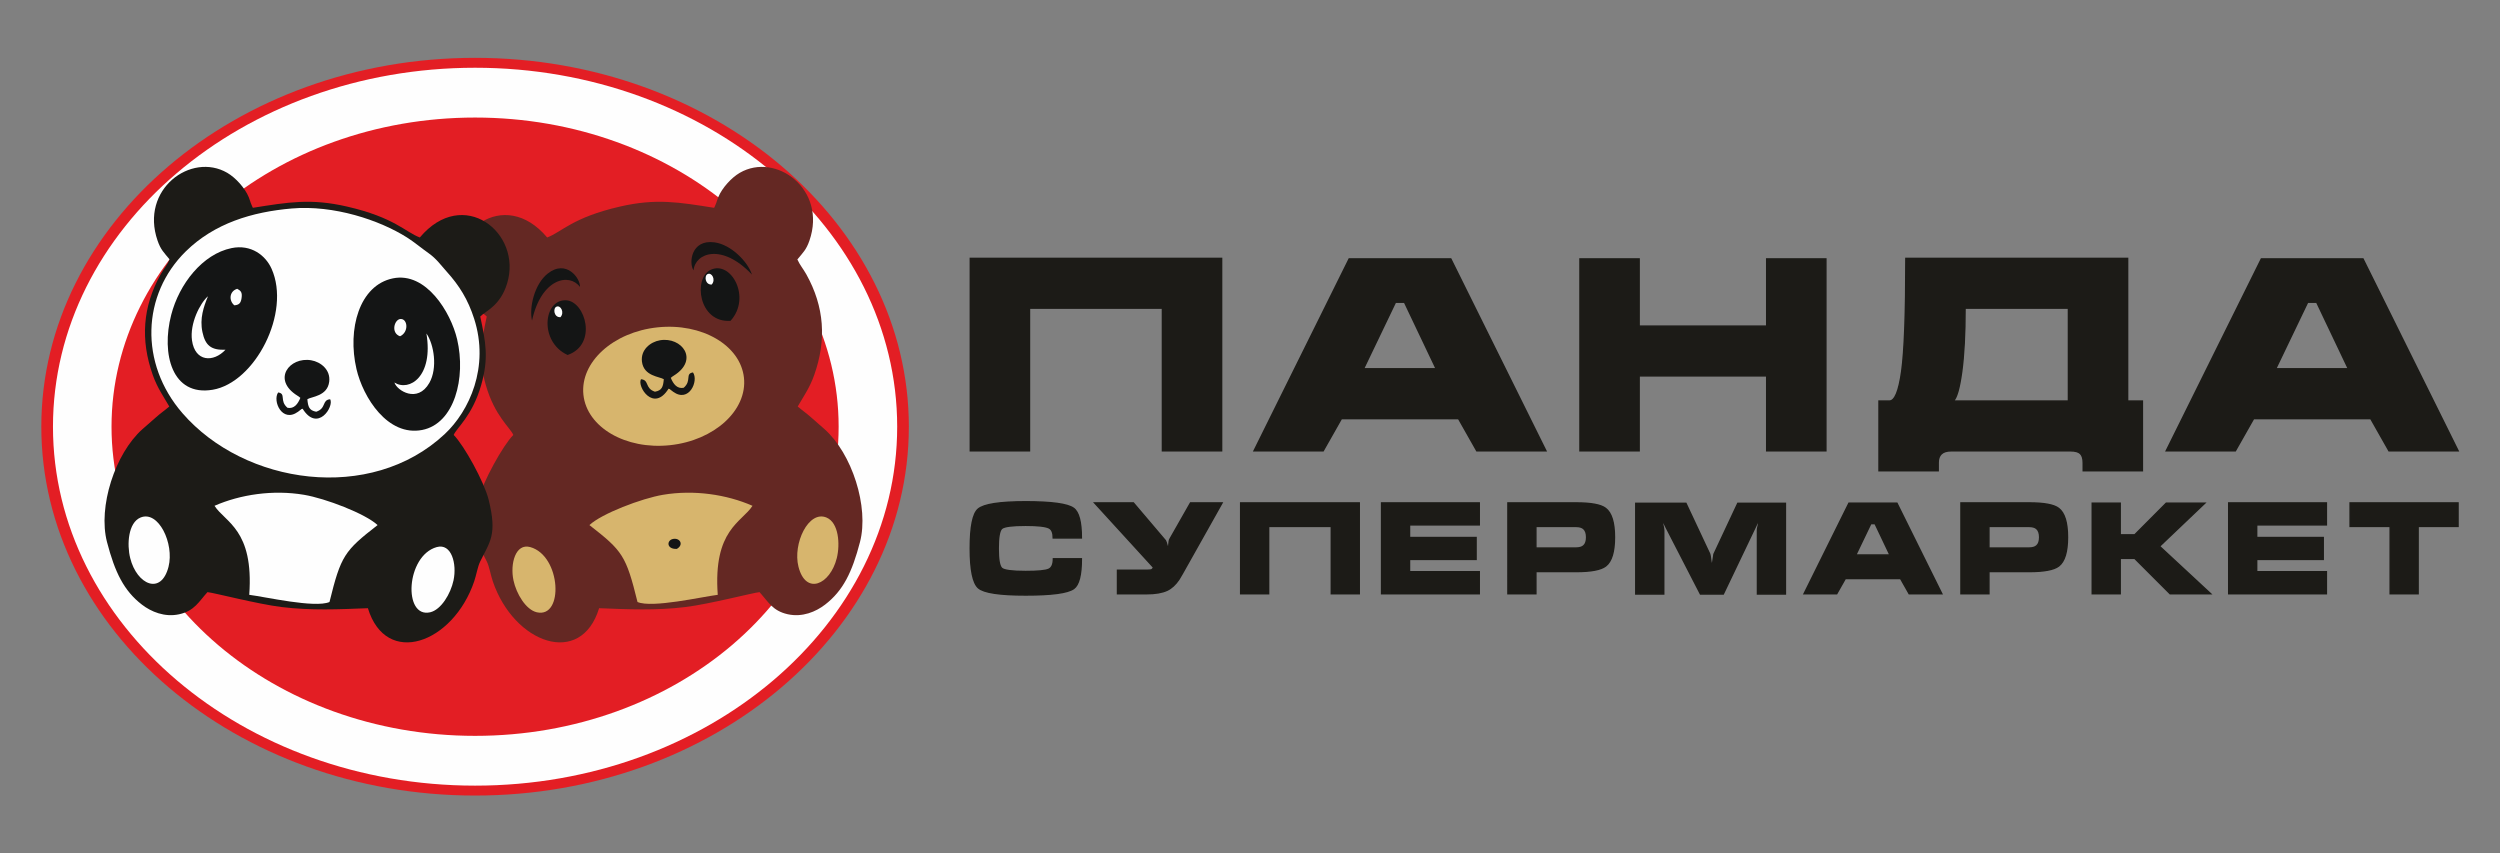 <?xml version="1.0" encoding="UTF-8" standalone="no"?>
<svg
   xmlns:dc="http://purl.org/dc/elements/1.1/"
   xmlns:cc="http://creativecommons.org/ns#"
   xmlns:rdf="http://www.w3.org/1999/02/22-rdf-syntax-ns#"
   xmlns:svg="http://www.w3.org/2000/svg"
   xmlns="http://www.w3.org/2000/svg"
   viewBox="0 0 476.22 162.52"
   height="162.52"
   width="476.22"
   xml:space="preserve"
   id="svg2"
   version="1.1"><rect x="0" y="0" width="476.22" height="162.52" fill="#808080" stroke="none"/><defs
     id="defs6"><clipPath
       id="clipPath18"
       clipPathUnits="userSpaceOnUse"><path
         id="path16"
         d="M 0,121.89 H 357.165 V 0 H 0 Z" /></clipPath></defs><g
     transform="matrix(1.333,0,0,-1.333,0,162.52)"
     id="g10"><g
       id="g12"><g
         clip-path="url(#clipPath18)"
         id="g14"><g
           transform="translate(331.066,78.734)"
           id="g20"><path
             id="path22"
             style="fill:#1c1b17;fill-opacity:1;fill-rule:evenodd;stroke:none"
             d="M 0,0 H -1.306 L -5.875,-9.522 H 4.53 Z M -7.91,6.182 H 6.604 l 13.591,-27.415 h -9.867 l -2.61,4.608 H -9.023 l -2.612,-4.608 h -9.867 z M -35.479,-14.13 v 13.285 h -14.782 c 0,-3.699 -0.16,-6.726 -0.48,-9.087 -0.32,-2.361 -0.723,-3.763 -1.209,-4.198 z m -25.571,0 c 0.768,0 1.35,1.421 1.747,4.268 0.397,2.848 0.595,8.224 0.595,16.12 h 31.677 V -14.13 h 2.111 v -9.945 h -8.446 v 1.14 c 0,0.602 -0.135,1.036 -0.404,1.306 -0.268,0.261 -0.736,0.396 -1.401,0.396 h -17.087 c -1.227,0 -1.843,-0.57 -1.843,-1.702 v -1.14 h -8.447 v 9.945 z m -44.232,20.312 h 8.447 v -9.599 h 18.238 v 9.599 h 8.448 v -27.415 h -8.448 v 10.712 h -18.238 v -10.712 h -8.447 z M -130.354,0 h -1.306 l -4.569,-9.522 h 10.406 z m -7.91,6.182 h 14.514 l 13.592,-27.415 h -9.868 l -2.611,4.608 h -16.741 l -2.61,-4.608 h -9.868 z m -54.139,0.076 h 35.901 v -27.491 h -8.447 v 20.388 h -19.007 v -20.388 h -8.447 z M 4.773,-32.036 v 3.351 h 15.415 v -3.351 h -5.706 v -9.619 h -3.985 v 9.619 z m -17.347,-9.619 v 12.97 H 1.373 v -3.134 h -9.962 v -1.811 h 9.51 v -3.116 h -9.51 v -1.775 h 9.962 v -3.134 z m -19.502,12.934 h 3.984 v -4.529 h 2.083 l 4.511,4.529 h 5.488 l -6.467,-6.159 7.3,-6.775 h -5.778 l -5.054,5.054 h -2.083 v -5.054 h -3.984 z m -14.776,-6.412 h 5.76 c 0.471,0 0.827,0.102 1.069,0.31 0.29,0.241 0.434,0.656 0.434,1.238 0,0.571 -0.144,0.984 -0.434,1.238 -0.242,0.208 -0.598,0.311 -1.069,0.311 h -5.76 z m -3.985,6.448 h 9.745 c 2.125,0 3.527,-0.26 4.202,-0.779 0.846,-0.643 1.268,-2.017 1.268,-4.121 0,-2.092 -0.416,-3.459 -1.249,-4.102 -0.689,-0.532 -2.096,-0.798 -4.221,-0.798 h -5.76 v -3.17 h -3.985 z m -12.275,-2.952 h -0.617 l -2.155,-4.492 h 4.908 z m -3.732,2.916 h 6.847 l 6.412,-12.934 h -4.655 l -1.232,2.174 h -7.897 l -1.232,-2.174 h -4.655 z m -30.462,-0.019 v -12.951 h 3.986 v 9.09 c 0,0.108 -0.018,0.248 -0.054,0.42 -0.085,0.387 -0.128,0.586 -0.128,0.598 0,0.084 0.037,0.126 0.109,0.126 0.048,0 0.103,-0.06 0.164,-0.18 0.06,-0.121 0.126,-0.261 0.199,-0.417 l 4.963,-9.637 h 3.26 l 4.601,9.634 c 0.048,0.12 0.108,0.25 0.181,0.392 0.072,0.139 0.132,0.208 0.181,0.208 0.073,0 0.109,-0.048 0.109,-0.144 0,-0.049 -0.031,-0.191 -0.091,-0.42 -0.061,-0.229 -0.091,-0.426 -0.091,-0.583 v -9.087 h 3.985 v 12.951 h -6.792 l -3.405,-7.263 c -0.072,-0.471 -0.131,-0.848 -0.173,-1.132 -0.042,-0.284 -0.087,-0.426 -0.136,-0.426 -0.06,0 -0.117,0.238 -0.171,0.716 -0.055,0.476 -0.1,0.758 -0.136,0.842 l -3.405,7.263 z m -14.285,-6.393 h 5.76 c 0.471,0 0.826,0.102 1.068,0.31 0.29,0.241 0.435,0.656 0.435,1.238 0,0.571 -0.145,0.984 -0.435,1.238 -0.242,0.208 -0.597,0.311 -1.068,0.311 h -5.76 z m -3.985,6.448 h 9.745 c 2.125,0 3.525,-0.26 4.202,-0.779 0.845,-0.643 1.268,-2.017 1.268,-4.121 0,-2.092 -0.416,-3.459 -1.25,-4.102 -0.689,-0.532 -2.095,-0.798 -4.22,-0.798 h -5.76 v -3.17 h -3.985 z m -18.054,-12.97 v 12.97 h 13.947 v -3.134 h -9.963 v -1.811 h 9.51 v -3.116 h -9.51 v -1.775 h 9.963 v -3.134 z m -20.137,12.97 h 16.936 v -12.97 h -3.984 v 9.619 h -8.967 v -9.619 h -3.985 z m -7.168,0 h 4.493 l -4.638,-8.254 c -0.881,-1.585 -1.388,-2.473 -1.521,-2.666 -0.495,-0.736 -1.05,-1.252 -1.667,-1.542 -0.712,-0.338 -1.702,-0.508 -2.97,-0.508 h -4.13 v 3.352 h 4.329 c 0.278,0 0.462,0.021 0.553,0.063 0.09,0.042 0.184,0.154 0.28,0.335 l -8.422,9.22 h 5.524 l 4.583,-5.398 c 0.036,-0.037 0.121,-0.295 0.253,-0.779 0.061,-0.205 0.115,-0.307 0.164,-0.307 0.036,0 0.063,0.186 0.081,0.561 0.018,0.374 0.075,0.64 0.172,0.797 z m -23.56,0.163 c 3.695,0 5.971,-0.309 6.828,-0.924 0.75,-0.531 1.124,-1.944 1.124,-4.239 h -4.003 c 0,0.749 -0.2,1.227 -0.598,1.432 -0.495,0.253 -1.612,0.379 -3.351,0.379 -1.944,0 -3.085,-0.15 -3.423,-0.452 -0.338,-0.302 -0.507,-1.256 -0.507,-2.862 0,-1.594 0.169,-2.542 0.507,-2.844 0.338,-0.301 1.479,-0.453 3.423,-0.453 1.763,0 2.865,0.107 3.306,0.318 0.44,0.21 0.661,0.709 0.661,1.494 h 3.985 c 0,-2.307 -0.362,-3.719 -1.087,-4.239 -0.857,-0.616 -3.146,-0.923 -6.865,-0.923 -3.719,0 -5.968,0.337 -6.747,1.014 -0.779,0.676 -1.168,2.56 -1.168,5.652 0,3.079 0.374,4.944 1.122,5.596 0.809,0.7 3.074,1.051 6.793,1.051" /></g><g
           transform="translate(331.066,78.734)"
           id="g24"><path
             id="path26"
             style="fill:none;stroke:#1c1b17;stroke-width:0.216;stroke-linecap:butt;stroke-linejoin:miter;stroke-miterlimit:22.926;stroke-dasharray:none;stroke-opacity:1"
             d="M 0,0 H -1.306 L -5.875,-9.522 H 4.53 Z M -7.91,6.182 H 6.604 l 13.591,-27.415 h -9.867 l -2.61,4.608 H -9.023 l -2.612,-4.608 h -9.867 z M -35.479,-14.13 v 13.285 h -14.782 c 0,-3.699 -0.16,-6.726 -0.48,-9.087 -0.32,-2.361 -0.723,-3.763 -1.209,-4.198 z m -25.571,0 c 0.768,0 1.35,1.421 1.747,4.268 0.397,2.848 0.595,8.224 0.595,16.12 h 31.677 V -14.13 h 2.111 v -9.945 h -8.446 v 1.14 c 0,0.602 -0.135,1.036 -0.404,1.306 -0.268,0.261 -0.736,0.396 -1.401,0.396 h -17.087 c -1.227,0 -1.843,-0.57 -1.843,-1.702 v -1.14 h -8.447 v 9.945 z m -44.232,20.312 h 8.447 v -9.599 h 18.238 v 9.599 h 8.448 v -27.415 h -8.448 v 10.712 h -18.238 v -10.712 h -8.447 z M -130.354,0 h -1.306 l -4.569,-9.522 h 10.406 z m -7.91,6.182 h 14.514 l 13.592,-27.415 h -9.868 l -2.611,4.608 h -16.741 l -2.61,-4.608 h -9.868 z m -54.139,0.076 h 35.901 v -27.491 h -8.447 v 20.388 h -19.007 v -20.388 h -8.447 z M 4.773,-32.036 v 3.351 h 15.415 v -3.351 h -5.706 v -9.619 h -3.985 v 9.619 z m -17.347,-9.619 v 12.97 H 1.373 v -3.134 h -9.962 v -1.811 h 9.51 v -3.116 h -9.51 v -1.775 h 9.962 v -3.134 z m -19.502,12.934 h 3.984 v -4.529 h 2.083 l 4.511,4.529 h 5.488 l -6.467,-6.159 7.3,-6.775 h -5.778 l -5.054,5.054 h -2.083 v -5.054 h -3.984 z m -14.776,-6.412 h 5.76 c 0.471,0 0.827,0.102 1.069,0.31 0.29,0.241 0.434,0.656 0.434,1.238 0,0.571 -0.144,0.984 -0.434,1.238 -0.242,0.208 -0.598,0.311 -1.069,0.311 h -5.76 z m -3.985,6.448 h 9.745 c 2.125,0 3.527,-0.26 4.202,-0.779 0.846,-0.643 1.268,-2.017 1.268,-4.121 0,-2.092 -0.416,-3.459 -1.249,-4.102 -0.689,-0.532 -2.096,-0.798 -4.221,-0.798 h -5.76 v -3.17 h -3.985 z m -12.275,-2.952 h -0.617 l -2.155,-4.492 h 4.908 z m -3.732,2.916 h 6.847 l 6.412,-12.934 h -4.655 l -1.232,2.174 h -7.897 l -1.232,-2.174 h -4.655 z m -30.462,-0.019 v -12.951 h 3.986 v 9.09 c 0,0.108 -0.018,0.248 -0.054,0.42 -0.085,0.387 -0.128,0.586 -0.128,0.598 0,0.084 0.037,0.126 0.109,0.126 0.048,0 0.103,-0.06 0.164,-0.18 0.06,-0.121 0.126,-0.261 0.199,-0.417 l 4.963,-9.637 h 3.26 l 4.601,9.634 c 0.048,0.12 0.108,0.25 0.181,0.392 0.072,0.139 0.132,0.208 0.181,0.208 0.073,0 0.109,-0.048 0.109,-0.144 0,-0.049 -0.031,-0.191 -0.091,-0.42 -0.061,-0.229 -0.091,-0.426 -0.091,-0.583 v -9.087 h 3.985 v 12.951 h -6.792 l -3.405,-7.263 c -0.072,-0.471 -0.131,-0.848 -0.173,-1.132 -0.042,-0.284 -0.087,-0.426 -0.136,-0.426 -0.06,0 -0.117,0.238 -0.171,0.716 -0.055,0.476 -0.1,0.758 -0.136,0.842 l -3.405,7.263 z m -14.285,-6.393 h 5.76 c 0.471,0 0.826,0.102 1.068,0.31 0.29,0.241 0.435,0.656 0.435,1.238 0,0.571 -0.145,0.984 -0.435,1.238 -0.242,0.208 -0.597,0.311 -1.068,0.311 h -5.76 z m -3.985,6.448 h 9.745 c 2.125,0 3.525,-0.26 4.202,-0.779 0.845,-0.643 1.268,-2.017 1.268,-4.121 0,-2.092 -0.416,-3.459 -1.25,-4.102 -0.689,-0.532 -2.095,-0.798 -4.22,-0.798 h -5.76 v -3.17 h -3.985 z m -18.054,-12.97 v 12.97 h 13.947 v -3.134 h -9.963 v -1.811 h 9.51 v -3.116 h -9.51 v -1.775 h 9.963 v -3.134 z m -20.137,12.97 h 16.936 v -12.97 h -3.984 v 9.619 h -8.967 v -9.619 h -3.985 z m -7.168,0 h 4.493 l -4.638,-8.254 c -0.881,-1.585 -1.388,-2.473 -1.521,-2.666 -0.495,-0.736 -1.05,-1.252 -1.667,-1.542 -0.712,-0.338 -1.702,-0.508 -2.97,-0.508 h -4.13 v 3.352 h 4.329 c 0.278,0 0.462,0.021 0.553,0.063 0.09,0.042 0.184,0.154 0.28,0.335 l -8.422,9.22 h 5.524 l 4.583,-5.398 c 0.036,-0.037 0.121,-0.295 0.253,-0.779 0.061,-0.205 0.115,-0.307 0.164,-0.307 0.036,0 0.063,0.186 0.081,0.561 0.018,0.374 0.075,0.64 0.172,0.797 z m -23.56,0.163 c 3.695,0 5.971,-0.309 6.828,-0.924 0.75,-0.531 1.124,-1.944 1.124,-4.239 h -4.003 c 0,0.749 -0.2,1.227 -0.598,1.432 -0.495,0.253 -1.612,0.379 -3.351,0.379 -1.944,0 -3.085,-0.15 -3.423,-0.452 -0.338,-0.302 -0.507,-1.256 -0.507,-2.862 0,-1.594 0.169,-2.542 0.507,-2.844 0.338,-0.301 1.479,-0.453 3.423,-0.453 1.763,0 2.865,0.107 3.306,0.318 0.44,0.21 0.661,0.709 0.661,1.494 h 3.985 c 0,-2.307 -0.362,-3.719 -1.087,-4.239 -0.857,-0.616 -3.146,-0.923 -6.865,-0.923 -3.719,0 -5.968,0.337 -6.747,1.014 -0.779,0.676 -1.168,2.56 -1.168,5.652 0,3.079 0.374,4.944 1.122,5.596 0.809,0.7 3.074,1.051 6.793,1.051 z" /></g><g
           transform="translate(67.89,8.234)"
           id="g28"><path
             id="path30"
             style="fill:#e31e24;fill-opacity:1;fill-rule:evenodd;stroke:none"
             d="m 0,0 c 34.141,0 61.986,23.679 61.986,52.711 0,29.032 -27.845,52.711 -61.986,52.711 -34.141,0 -61.986,-23.679 -61.986,-52.711 C -61.986,23.679 -34.141,0 0,0" /></g><g
           transform="translate(67.89,9.651)"
           id="g32"><path
             id="path34"
             style="fill:#fefefe;fill-opacity:1;fill-rule:evenodd;stroke:none"
             d="m 0,0 c 33.223,0 60.319,23.042 60.319,51.294 0,28.251 -27.096,51.294 -60.319,51.294 -33.223,0 -60.32,-23.043 -60.32,-51.294 C -60.32,23.042 -33.223,0 0,0" /></g><g
           transform="translate(67.89,16.765)"
           id="g36"><path
             id="path38"
             style="fill:#e31e24;fill-opacity:1;fill-rule:evenodd;stroke:none"
             d="M 0,0 C 28.615,0 51.953,19.847 51.953,44.179 51.953,68.512 28.615,88.358 0,88.358 -28.615,88.358 -51.953,68.512 -51.953,44.179 -51.953,19.847 -28.615,0 0,0" /></g><g
           transform="translate(113.945,84.848)"
           id="g40"><path
             id="path42"
             style="fill:#642823;fill-opacity:1;fill-rule:evenodd;stroke:none"
             d="m 0,0 c 0.326,-0.761 0.836,-1.335 1.279,-2.13 2.582,-4.632 2.908,-9.366 1.128,-14.391 -0.669,-1.885 -1.565,-3.108 -2.357,-4.497 0.732,-0.631 1.174,-0.893 1.936,-1.573 0.623,-0.556 1.28,-1.115 1.883,-1.651 3.941,-3.5 6.388,-11.127 5.079,-16.145 -1.126,-4.318 -2.412,-6.963 -4.992,-8.945 -1.321,-1.015 -3.244,-1.833 -5.327,-1.373 -2.188,0.484 -2.802,1.807 -4.037,3.162 -0.92,-0.088 -7.158,-1.711 -10.598,-2.132 -4.149,-0.509 -8.155,-0.332 -12.326,-0.166 -2.59,-8.493 -12.159,-5.076 -15.192,3.841 -0.297,0.873 -0.495,2.088 -0.843,2.806 -1.391,2.864 -2.481,3.809 -1.216,8.871 0.639,2.559 3.511,7.749 4.99,9.239 -0.41,1.015 -2.649,2.687 -3.922,7.105 -1.138,3.95 -0.625,6.241 0.127,9.819 -0.732,0.782 -2.857,1.492 -3.843,4.739 -2.204,7.25 6.288,13.925 12.477,6.557 2.094,0.789 3.608,2.854 10.408,4.419 5.178,1.192 8.393,0.621 13.456,-0.179 0.024,0.045 0.056,0.167 0.067,0.138 l 0.231,0.555 c 0.111,0.307 0.164,0.532 0.285,0.823 0.549,1.329 1.89,2.797 3.076,3.485 C -3.066,15.375 4.26,10.013 1.722,2.68 1.272,1.38 0.813,0.983 0,0" /></g><g
           transform="translate(93.953,75.14)"
           id="g44"><path
             id="path46"
             style="fill:#d7b56d;fill-opacity:1;fill-rule:evenodd;stroke:none"
             d="m 0,0 c 6.335,0.669 11.869,-2.557 12.361,-7.207 0.492,-4.65 -4.246,-8.962 -10.581,-9.632 -6.336,-0.67 -11.869,2.557 -12.362,7.207 C -11.073,-4.982 -6.335,-0.67 0,0" /></g><g
           transform="translate(104.392,76.073)"
           id="g48"><path
             id="path50"
             style="fill:#141515;fill-opacity:1;fill-rule:evenodd;stroke:none"
             d="M 0,0 C 3.03,3.328 0.079,8.687 -2.853,7.282 -5.359,6.083 -4.569,-0.316 0,0" /></g><g
           transform="translate(81.02,73.866)"
           id="g52"><path
             id="path54"
             style="fill:#141515;fill-opacity:1;fill-rule:evenodd;stroke:none"
             d="M 0,0 C -1.292,0.593 -1.097,2.517 -0.07,2.471 0.807,2.431 1.369,0.473 0,0" /></g><g
           transform="translate(99.112,83.29)"
           id="g56"><path
             id="path58"
             style="fill:#141515;fill-opacity:1;fill-rule:evenodd;stroke:none"
             d="M 0,0 C -0.694,0.96 -0.407,4.458 2.991,3.999 5.39,3.675 7.769,1.194 8.346,-0.613 4.069,3.929 0.228,2.5 0,0" /></g><g
           transform="translate(95.858,67.925)"
           id="g60"><path
             id="path62"
             style="fill:#141515;fill-opacity:1;fill-rule:evenodd;stroke:none"
             d="M 0,0 C 0.35,-0.862 0.89,-1.604 1.838,-1.42 3.031,-0.409 2,0.601 3.171,0.775 4.014,-0.417 2.612,-3.637 0.332,-1.984 c -0.08,0.057 -0.254,0.201 -0.311,0.239 -0.336,0.225 0.063,0.048 -0.343,0.194 -2.136,-3.427 -4.527,0.317 -3.939,1.355 1.212,-0.098 0.514,-1.299 1.996,-1.785 1.012,0.184 1.168,0.705 1.265,1.787 -0.597,0.381 -2.867,0.421 -3.123,2.511 -0.207,1.692 1.2,2.818 2.575,3.054 C 1.55,5.902 4.116,2.61 0.415,0.308 0.382,0.288 0.335,0.259 0.305,0.239 0.274,0.219 0.226,0.182 0.199,0.163 Z" /></g><g
           transform="translate(75.776,43.741)"
           id="g64"><path
             id="path66"
             style="fill:#d7b56d;fill-opacity:1;fill-rule:evenodd;stroke:none"
             d="m 0,0 c 4.42,-1.237 4.824,-10.202 0.943,-9.318 -1.564,0.356 -2.93,2.637 -3.341,4.56 C -2.904,-2.39 -2.111,0.591 0,0" /></g><g
           transform="translate(118.11,47.962)"
           id="g68"><path
             id="path70"
             style="fill:#d7b56d;fill-opacity:1;fill-rule:evenodd;stroke:none"
             d="M 0,0 C 1.751,-0.734 1.965,-3.811 1.468,-5.8 0.523,-9.585 -2.958,-11.16 -4.008,-7.027 -4.846,-3.726 -2.572,1.078 0,0" /></g><g
           transform="translate(107.532,49.641)"
           id="g72"><path
             id="path74"
             style="fill:#d7b56d;fill-opacity:1;fill-rule:evenodd;stroke:none"
             d="m 0,0 c -1.5,-2.358 -5.646,-3.379 -4.964,-12.721 -2.271,-0.284 -9.402,-1.925 -11.467,-1.027 -1.636,6.631 -2.12,7.299 -6.872,10.992 1.732,1.629 7.452,3.813 10.52,4.329 C -8.353,2.318 -3.693,1.619 0,0" /></g><g
           transform="translate(24.241,84.848)"
           id="g76"><path
             id="path78"
             style="fill:#1c1b17;fill-opacity:1;fill-rule:evenodd;stroke:none"
             d="m 0,0 c -0.326,-0.761 -0.836,-1.335 -1.279,-2.13 -2.582,-4.632 -2.908,-9.366 -1.128,-14.391 0.668,-1.885 1.565,-3.108 2.357,-4.497 -0.732,-0.631 -1.174,-0.893 -1.936,-1.573 -0.623,-0.556 -1.281,-1.115 -1.884,-1.651 -3.94,-3.5 -6.388,-11.127 -5.079,-16.145 1.127,-4.318 2.412,-6.963 4.992,-8.945 1.322,-1.015 3.245,-1.833 5.327,-1.373 2.189,0.484 2.803,1.807 4.038,3.162 0.92,-0.088 7.158,-1.711 10.598,-2.132 4.149,-0.509 8.154,-0.332 12.326,-0.166 2.59,-8.493 12.159,-5.076 15.192,3.841 0.297,0.873 0.495,2.088 0.843,2.806 1.391,2.864 2.481,3.809 1.216,8.871 -0.639,2.559 -3.511,7.749 -4.99,9.239 0.409,1.015 2.648,2.687 3.921,7.105 1.138,3.95 0.625,6.241 -0.125,9.819 0.731,0.782 2.856,1.492 3.842,4.739 2.204,7.25 -6.288,13.925 -12.477,6.557 C 33.66,3.925 32.146,5.99 25.346,7.555 20.168,8.747 16.953,8.176 11.89,7.376 11.865,7.421 11.834,7.543 11.823,7.514 L 11.592,8.069 C 11.481,8.376 11.428,8.601 11.307,8.892 10.758,10.221 9.417,11.689 8.231,12.377 3.067,15.375 -4.26,10.013 -1.722,2.68 -1.272,1.38 -0.813,0.983 0,0" /></g><g
           transform="translate(82.873,80.917)"
           id="g80"><path
             id="path82"
             style="fill:#141515;fill-opacity:1;fill-rule:evenodd;stroke:none"
             d="M 0,0 C 0.102,1.18 -1.94,4.034 -4.62,1.896 -6.512,0.386 -7.28,-2.964 -6.847,-4.812 -5.509,1.282 -1.479,2.028 0,0" /></g><g
           transform="translate(81.11,71.192)"
           id="g84"><path
             id="path86"
             style="fill:#141515;fill-opacity:1;fill-rule:evenodd;stroke:none"
             d="M 0,0 C -4.09,1.877 -3.471,7.963 -0.224,7.818 2.552,7.694 4.329,1.496 0,0" /></g><g
           transform="translate(101.704,81.26)"
           id="g88"><path
             id="path90"
             style="fill:#fefefe;fill-opacity:1;fill-rule:evenodd;stroke:none"
             d="M 0,0 C 0.622,0.683 0.016,1.782 -0.586,1.494 -1.1,1.248 -0.938,-0.065 0,0" /></g><g
           transform="translate(80.091,76.595)"
           id="g92"><path
             id="path94"
             style="fill:#fefefe;fill-opacity:1;fill-rule:evenodd;stroke:none"
             d="M 0,0 C 0.622,0.683 0.017,1.783 -0.585,1.494 -1.1,1.248 -0.937,-0.065 0,0" /></g><g
           transform="translate(96.721,43.481)"
           id="g96"><path
             id="path98"
             style="fill:#141515;fill-opacity:1;fill-rule:evenodd;stroke:none"
             d="M 0,0 C 1.096,0.642 0.368,1.675 -0.621,1.403 -1.466,1.173 -1.467,-0.062 0,0" /></g><g
           transform="translate(20.076,47.962)"
           id="g100"><path
             id="path102"
             style="fill:#fefefe;fill-opacity:1;fill-rule:evenodd;stroke:none"
             d="M 0,0 C -1.75,-0.734 -1.965,-3.811 -1.468,-5.8 -0.522,-9.585 2.958,-11.16 4.008,-7.027 4.847,-3.726 2.572,1.078 0,0" /></g><g
           transform="translate(30.654,49.641)"
           id="g104"><path
             id="path106"
             style="fill:#fefefe;fill-opacity:1;fill-rule:evenodd;stroke:none"
             d="m 0,0 c 1.5,-2.358 5.647,-3.379 4.964,-12.721 2.27,-0.284 9.402,-1.925 11.466,-1.027 1.637,6.631 2.12,7.299 6.873,10.992 -1.732,1.629 -7.452,3.813 -10.52,4.329 C 8.353,2.318 3.693,1.619 0,0" /></g><g
           transform="translate(41.708,92.129)"
           id="g108"><path
             id="path110"
             style="fill:#fefefe;fill-opacity:1;fill-rule:evenodd;stroke:none"
             d="m 0,0 c -5.667,-0.486 -11.059,-2.107 -15.151,-6.124 -6.291,-6.175 -6.666,-16.001 -0.488,-23.125 8.892,-10.252 26.9,-12.879 37.468,-3.004 3.546,3.314 6.43,9.602 4.222,16.49 -0.886,2.765 -2.127,4.744 -3.914,6.726 -0.849,0.942 -1.47,1.852 -2.621,2.665 -1.057,0.746 -2.006,1.557 -3.05,2.22 C 12.516,-1.647 5.975,0.513 0,0" /></g><g
           transform="translate(42.922,65.065)"
           id="g112"><path
             id="path114"
             style="fill:#141515;fill-opacity:1;fill-rule:evenodd;stroke:none"
             d="m 0,0 c -0.35,-0.862 -0.889,-1.604 -1.837,-1.42 -1.194,1.01 -0.162,2.02 -1.334,2.194 -0.842,-1.191 0.559,-4.411 2.839,-2.759 0.081,0.058 0.254,0.201 0.312,0.24 0.336,0.225 -0.063,0.048 0.343,0.193 2.135,-3.427 4.527,0.318 3.939,1.355 C 3.049,-0.295 3.748,-1.495 2.265,-1.982 1.254,-1.797 1.098,-1.276 1,-0.194 1.598,0.187 3.868,0.227 4.124,2.317 4.331,4.009 2.924,5.135 1.549,5.371 -1.55,5.902 -4.116,2.61 -0.415,0.308 c 0.033,-0.021 0.08,-0.049 0.111,-0.07 0.031,-0.02 0.078,-0.056 0.105,-0.075 z" /></g><g
           transform="translate(33.085,86.465)"
           id="g116"><path
             id="path118"
             style="fill:#141515;fill-opacity:1;fill-rule:evenodd;stroke:none"
             d="m 0,0 c -4.15,-0.855 -7.477,-5.12 -8.619,-9.541 -1.443,-5.587 0.117,-11.674 5.92,-10.701 6.051,1.014 11.234,11.01 8.42,17.296 C 4.87,-1.045 2.801,0.578 0,0" /></g><g
           transform="translate(56.158,82.144)"
           id="g120"><path
             id="path122"
             style="fill:#141515;fill-opacity:1;fill-rule:evenodd;stroke:none"
             d="m 0,0 c -4.819,-0.982 -6.542,-7.259 -5.217,-12.961 0.94,-4.047 4.46,-9.678 9.403,-8.702 4.593,0.907 6.276,7.44 4.979,12.959 C 8.261,-4.854 4.733,0.965 0,0" /></g><g
           transform="translate(33.485,78.291)"
           id="g124"><path
             id="path126"
             style="fill:#fefefe;fill-opacity:1;fill-rule:evenodd;stroke:none"
             d="M 0,0 C 0.677,0.05 0.928,0.311 1.034,1.026 1.158,1.857 0.928,2.083 0.413,2.361 -0.745,1.998 -0.797,0.656 0,0" /></g><g
           transform="translate(57.166,73.866)"
           id="g128"><path
             id="path130"
             style="fill:#fefefe;fill-opacity:1;fill-rule:evenodd;stroke:none"
             d="M 0,0 C 1.292,0.593 1.097,2.517 0.071,2.471 -0.807,2.431 -1.368,0.473 0,0" /></g><g
           transform="translate(32.221,71.942)"
           id="g132"><path
             id="path134"
             style="fill:#fefefe;fill-opacity:1;fill-rule:evenodd;stroke:none"
             d="m 0,0 c -2.065,-0.083 -2.888,0.626 -3.292,2.526 -0.413,1.933 0.17,3.604 0.79,5.118 C -3.65,6.638 -5.122,3.733 -4.784,1.329 -4.352,-1.742 -1.714,-1.844 0,0" /></g><g
           transform="translate(62.41,43.741)"
           id="g136"><path
             id="path138"
             style="fill:#fefefe;fill-opacity:1;fill-rule:evenodd;stroke:none"
             d="m 0,0 c -4.42,-1.237 -4.823,-10.202 -0.943,-9.318 1.564,0.356 2.931,2.637 3.341,4.56 C 2.905,-2.39 2.112,0.591 0,0" /></g><g
           transform="translate(42.738,43.049)"
           id="g140"><path
             id="path142"
             style="fill:#fefefe;fill-opacity:1;fill-rule:evenodd;stroke:none"
             d="M 0,0 C 1.096,0.642 0.368,1.675 -0.621,1.404 -1.466,1.173 -1.467,-0.061 0,0" /></g><g
           transform="translate(56.364,67.256)"
           id="g144"><path
             id="path146"
             style="fill:#fefefe;fill-opacity:1;fill-rule:evenodd;stroke:none"
             d="M 0,0 C 0.343,-1.134 3.298,-3.027 4.994,-0.047 6.191,2.057 5.661,5.453 4.573,7.008 5.591,0.853 2.126,-1.335 0,0" /></g></g></g></g></svg>